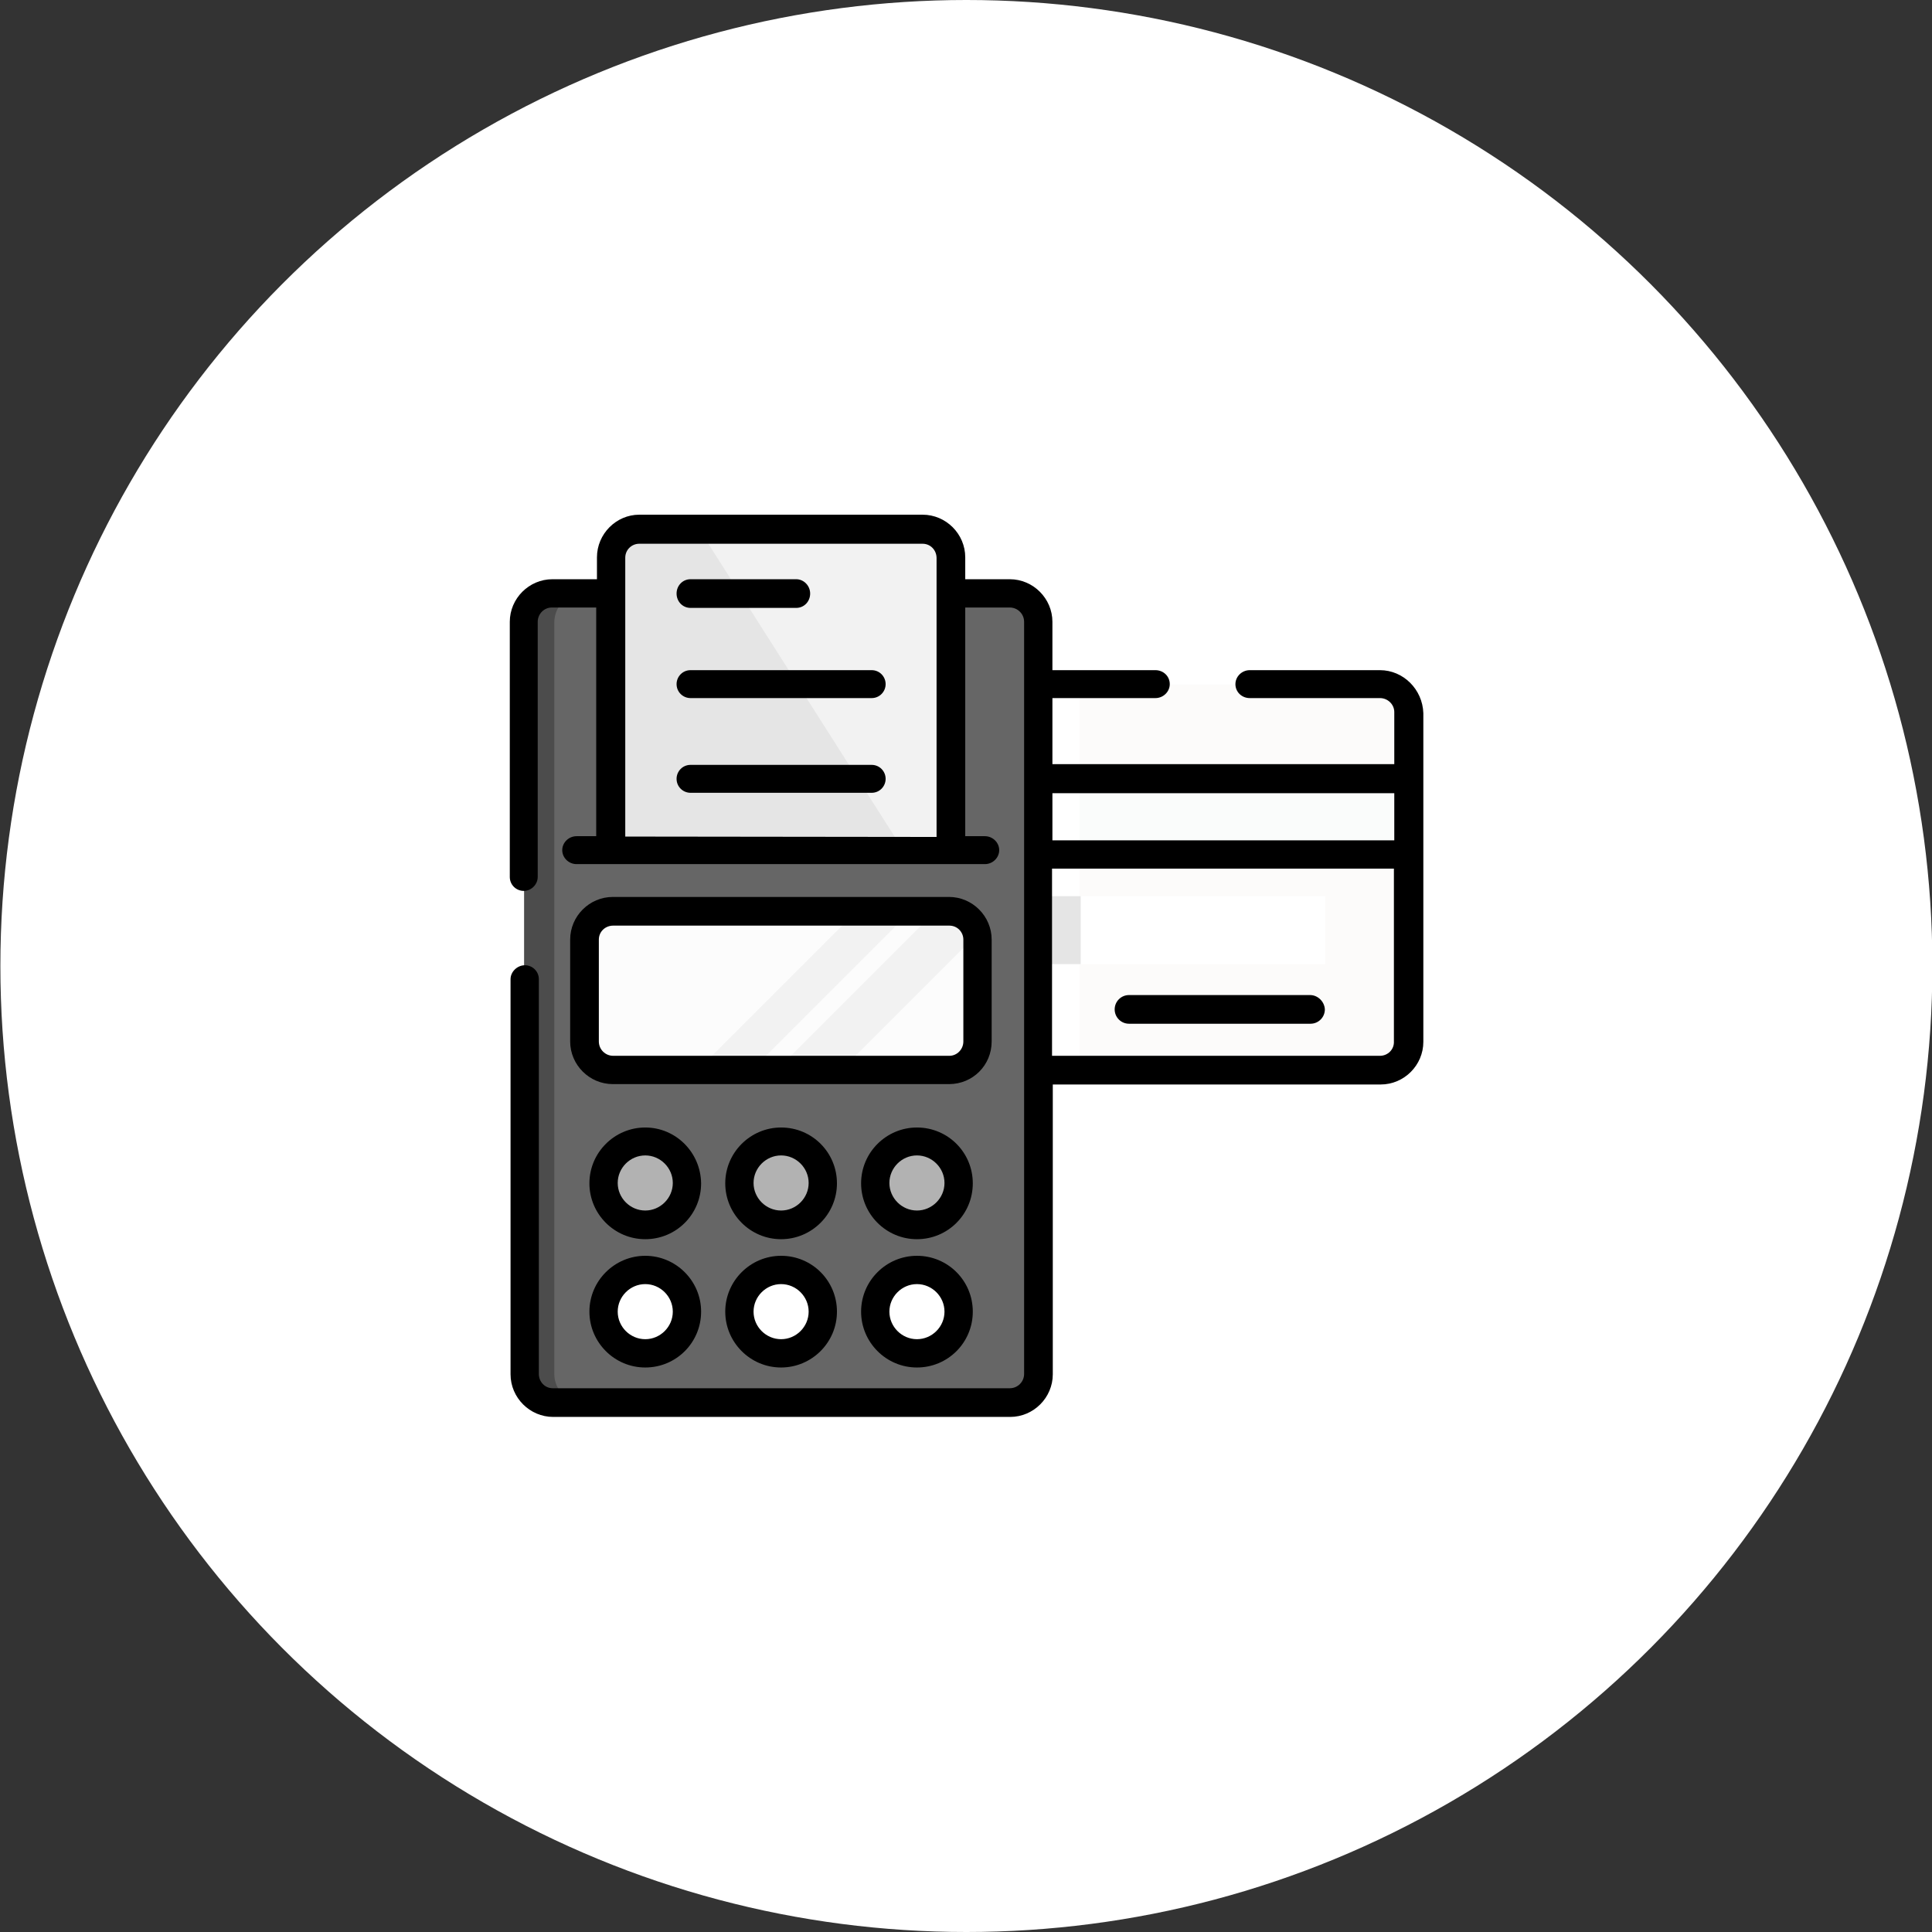 <?xml version="1.0" encoding="utf-8"?>
<!-- Generator: Adobe Illustrator 26.1.0, SVG Export Plug-In . SVG Version: 6.00 Build 0)  -->
<svg version="1.1" id="Layer_1" xmlns="http://www.w3.org/2000/svg" xmlns:xlink="http://www.w3.org/1999/xlink" x="0px" y="0px"
	 viewBox="0 0 512 512" style="enable-background:new 0 0 512 512;" xml:space="preserve">
<rect x="0" y="0" width="512" height="512" fill="#333333" stroke="none"/>
<style type="text/css">
	.st0{fill:#FFFFFF;}
	.st1{fill:#FCFBFA;}
	.st2{fill:#FAFCFB;}
	.st3{fill:#E5E5E5;}
	.st4{fill:#666666;}
	.st5{fill:#4C4C4C;}
	.st6{fill:#FCFCFC;}
	.st7{fill:#F2F2F2;}
	.st8{fill:#B2B2B2;}
</style>
<circle class="st0" cx="256.1" cy="256" r="256"/>
<g>
	<path class="st1" d="M365.7,283.5H224.5c-4.2,0-7.5-3.4-7.5-7.5v-87.1c0-4.2,3.4-7.5,7.5-7.5h141.2c4.2,0,7.5,3.4,7.5,7.5V276
		C373.2,280.2,369.8,283.5,365.7,283.5z"/>
	<rect x="217" y="206.5" class="st2" width="156.2" height="20"/>
	<rect x="240.1" y="237.5" class="st0" width="111.1" height="18"/>
	<path class="st0" d="M224.5,181.4c-4.2,0-7.5,3.4-7.5,7.5V276c0,4.2,3.4,7.5,7.5,7.5h61.6V181.4H224.5z"/>
	<rect x="217" y="206.5" class="st0" width="69.1" height="20"/>
	<rect x="240.1" y="237.5" class="st3" width="46.3" height="18"/>
	<path class="st4" d="M267.6,371.7H146.5c-4.2,0-7.5-3.4-7.5-7.5V164.9c0-4.2,3.4-7.5,7.5-7.5h121.1c4.2,0,7.5,3.4,7.5,7.5v199.3
		C275.1,368.3,271.7,371.7,267.6,371.7z"/>
	<path class="st5" d="M146.9,364.2V164.9c0-4.2,3.4-7.5,7.5-7.5h-8c-4.2,0-7.5,3.4-7.5,7.5v199.3c0,4.2,3.4,7.5,7.5,7.5h8
		C150.3,371.7,146.9,368.3,146.9,364.2z"/>
	<path class="st6" d="M251.6,283.5h-89.1c-4.2,0-7.5-3.4-7.5-7.5v-27c0-4.2,3.4-7.5,7.5-7.5h89.1c4.2,0,7.5,3.4,7.5,7.5v27
		C259.1,280.2,255.7,283.5,251.6,283.5z"/>
	<g>
		<path class="st7" d="M251.6,241.5h-3.7l-42,42H223l35.9-35.9C258.3,244.1,255.2,241.5,251.6,241.5z"/>
		<polygon class="st7" points="227,241.5 185,283.5 199.3,283.5 241.3,241.5 		"/>
	</g>
	<g>
		<circle class="st8" cx="171" cy="313.6" r="11"/>
		<circle class="st8" cx="243" cy="313.6" r="11"/>
		<circle class="st8" cx="207" cy="313.6" r="11"/>
	</g>
	<circle class="st0" cx="171" cy="347.6" r="11"/>
	<circle class="st0" cx="243" cy="347.6" r="11"/>
	<circle class="st0" cx="207" cy="347.6" r="11"/>
	<path class="st7" d="M169.5,140.3h75.1c4.2,0,7.5,3.4,7.5,7.5v76.6H162v-76.6C161.9,143.7,165.3,140.3,169.5,140.3z"/>
	<path class="st3" d="M185.3,140.3h-15.9c-4.2,0-7.5,3.4-7.5,7.5v76.6h76.9L185.3,140.3z"/>
	<path d="M365.7,177.6h-34.5c-2.1,0-3.8,1.7-3.8,3.7c0,2.1,1.7,3.7,3.8,3.7h34.5c2.1,0,3.8,1.7,3.8,3.7v13.8h-90.6V185h27.3
		c2.1,0,3.8-1.7,3.8-3.7c0-2.1-1.7-3.7-3.8-3.7h-27.3v-12.8c0-6.2-5.1-11.3-11.3-11.3h-11.8v-5.8c0-6.2-5.1-11.3-11.3-11.3h-75.1
		c-6.1,0-11.2,5.1-11.2,11.3v5.8h-11.8c-6.2,0-11.3,5.1-11.3,11.3v67.6c0,2.1,1.7,3.7,3.7,3.7s3.7-1.7,3.7-3.7v-67.6
		c0-2.1,1.7-3.8,3.7-3.8H158v60.6h-5.2c-2.1,0-3.8,1.7-3.8,3.7s1.7,3.7,3.8,3.7H261c2.1,0,3.8-1.7,3.8-3.7s-1.7-3.7-3.8-3.7h-5.2
		V161h11.8c2.1,0,3.8,1.7,3.8,3.8v199.3c0,2.1-1.7,3.8-3.8,3.8H146.5c-2.1,0-3.7-1.7-3.7-3.8V259.5c0-2.1-1.7-3.7-3.7-3.7
		s-3.8,1.7-3.8,3.7v104.7c0,6.2,5.1,11.3,11.3,11.3h121.1c6.2,0,11.3-5.1,11.3-11.3v-76.8h86.9c6.2,0,11.3-5.1,11.3-11.3V189
		C377,182.7,371.9,177.6,365.7,177.6z M165.7,221.7v-73.9c0-2.1,1.7-3.7,3.7-3.7h75.1c2.1,0,3.7,1.7,3.7,3.8v73.9L165.7,221.7
		L165.7,221.7z M369.5,210.2v12.5h-90.6v-12.5H369.5L369.5,210.2z M365.7,279.8h-86.9v-49.6h90.6V276
		C369.5,278.1,367.8,279.8,365.7,279.8z"/>
	<path d="M347.2,263.7h-48c-2.1,0-3.8,1.7-3.8,3.8c0,2.1,1.7,3.8,3.8,3.8h48.1c2.1,0,3.8-1.7,3.8-3.8
		C351,265.4,349.2,263.7,347.2,263.7z"/>
	<path d="M262.8,276v-27c0-6.2-5.1-11.3-11.3-11.3h-89.1c-6.2,0-11.3,5.1-11.3,11.3v27c0,6.2,5.1,11.3,11.3,11.3h89.1
		C257.8,287.3,262.8,282.3,262.8,276z M255.3,276c0,2.1-1.7,3.8-3.7,3.8h-89.1c-2.1,0-3.8-1.7-3.8-3.8v-27c0-2.1,1.7-3.7,3.8-3.7
		h89.1c2.1,0,3.7,1.7,3.7,3.7V276z"/>
	<path d="M171,298.8c-8.1,0-14.8,6.6-14.8,14.8c0,8.1,6.6,14.8,14.8,14.8s14.8-6.6,14.8-14.8C185.7,305.4,179.1,298.8,171,298.8z
		 M171,320.8c-4,0-7.3-3.3-7.3-7.3s3.3-7.3,7.3-7.3s7.3,3.3,7.3,7.3S175,320.8,171,320.8z"/>
	<path d="M243,298.8c-8.1,0-14.8,6.6-14.8,14.8c0,8.1,6.6,14.8,14.8,14.8c8.2,0,14.8-6.6,14.8-14.8S251.2,298.8,243,298.8z
		 M243,320.8c-4,0-7.3-3.3-7.3-7.3s3.3-7.3,7.3-7.3s7.3,3.3,7.3,7.3S247,320.8,243,320.8z"/>
	<path d="M207,298.8c-8.1,0-14.8,6.6-14.8,14.8c0,8.1,6.6,14.8,14.8,14.8c8.1,0,14.8-6.6,14.8-14.8S215.2,298.8,207,298.8z
		 M207,320.8c-4,0-7.3-3.3-7.3-7.3s3.3-7.3,7.3-7.3s7.3,3.3,7.3,7.3S211,320.8,207,320.8z"/>
	<path d="M171,332.8c-8.1,0-14.8,6.6-14.8,14.8c0,8.1,6.6,14.8,14.8,14.8s14.8-6.6,14.8-14.8S179.1,332.8,171,332.8z M171,354.9
		c-4,0-7.3-3.3-7.3-7.3s3.3-7.3,7.3-7.3s7.3,3.3,7.3,7.3S175,354.9,171,354.9z"/>
	<path d="M243,332.8c-8.1,0-14.8,6.6-14.8,14.8c0,8.1,6.6,14.8,14.8,14.8c8.2,0,14.8-6.6,14.8-14.8S251.2,332.8,243,332.8z
		 M243,354.9c-4,0-7.3-3.3-7.3-7.3s3.3-7.3,7.3-7.3s7.3,3.3,7.3,7.3S247,354.9,243,354.9z"/>
	<path d="M207,332.8c-8.1,0-14.8,6.6-14.8,14.8c0,8.1,6.6,14.8,14.8,14.8c8.1,0,14.8-6.6,14.8-14.8S215.2,332.8,207,332.8z
		 M207,354.9c-4,0-7.3-3.3-7.3-7.3s3.3-7.3,7.3-7.3s7.3,3.3,7.3,7.3S211,354.9,207,354.9z"/>
	<path d="M183,161.1h28c2.1,0,3.7-1.7,3.7-3.8s-1.7-3.8-3.7-3.8h-28c-2.1,0-3.7,1.7-3.7,3.8S180.9,161.1,183,161.1z"/>
	<path d="M231,177.6h-48c-2.1,0-3.7,1.7-3.7,3.7c0,2.1,1.7,3.7,3.7,3.7h48c2.1,0,3.7-1.7,3.7-3.7S233.1,177.6,231,177.6z"/>
	<path d="M231,202.7h-48c-2.1,0-3.7,1.7-3.7,3.7c0,2.1,1.7,3.7,3.7,3.7h48c2.1,0,3.7-1.7,3.7-3.7S233.1,202.7,231,202.7z"/>
</g>
</svg>
